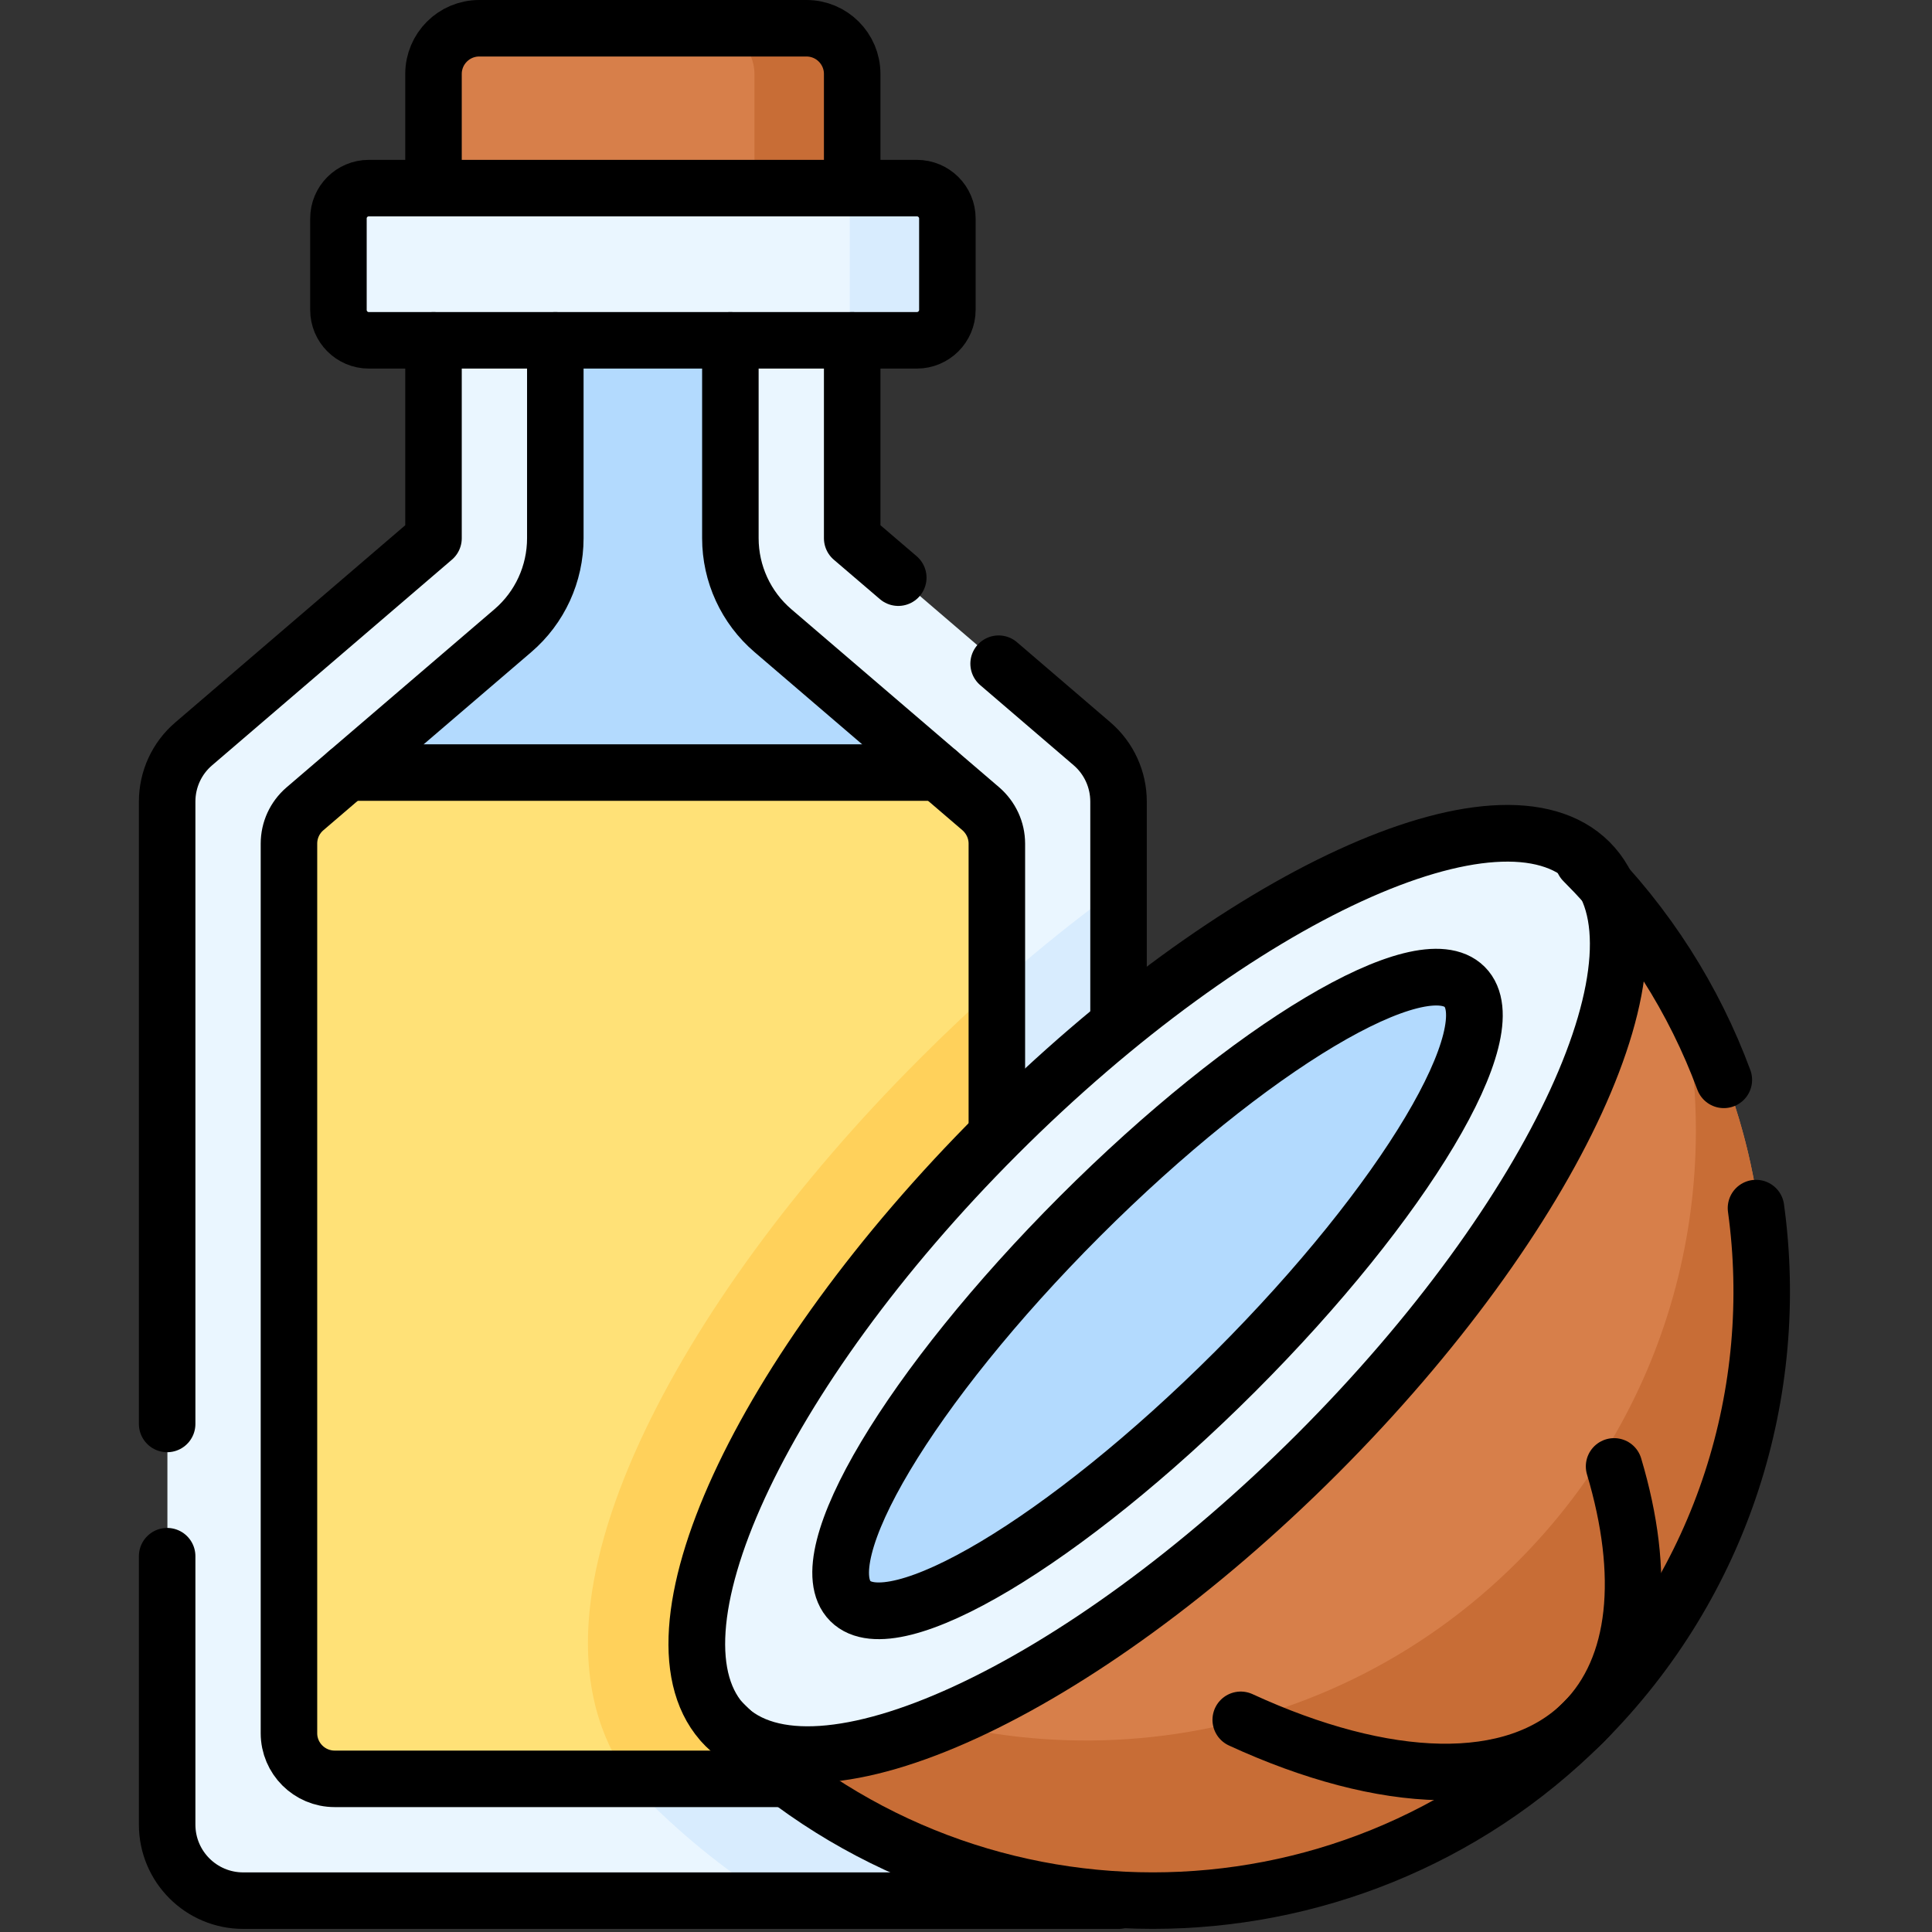<?xml version="1.0" encoding="UTF-8"?>
<svg xmlns="http://www.w3.org/2000/svg" xmlns:xlink="http://www.w3.org/1999/xlink" width="60px" height="60px" viewBox="0 0 60 60" version="1.1">
<rect x="0" y="0" width="60" height="60" fill="#333333" stroke="none"/>
<g id="surface1">
<path style=" stroke:none;fill-rule:nonzero;fill:rgb(91.765%,96.471%,100%);fill-opacity:1;" d="M 26.508 16.742 L 26.508 10.586 L 13.484 10.586 L 13.484 16.742 L 6.027 23.137 C 5.5 23.586 5.199 24.242 5.199 24.934 L 5.199 56.754 C 5.199 58.062 6.258 59.121 7.566 59.121 L 34.793 59.121 L 34.793 24.934 C 34.793 24.242 34.492 23.586 33.969 23.137 Z M 26.508 16.742 "/>
<path style=" stroke:none;fill-rule:nonzero;fill:rgb(84.706%,92.549%,99.608%);fill-opacity:1;" d="M 28.562 32.883 C 24.711 36.73 21.629 40.949 19.875 44.762 C 18.93 46.816 18.395 48.703 18.281 50.371 C 18.09 53.242 19.176 54.973 20.121 55.918 C 21.359 57.152 22.715 58.223 24.16 59.121 L 34.793 59.121 L 34.793 27.547 C 32.715 29.039 30.605 30.836 28.562 32.883 Z M 28.562 32.883 "/>
<path style=" stroke:none;fill-rule:nonzero;fill:rgb(91.765%,96.471%,100%);fill-opacity:1;" d="M 28.52 10.586 L 11.473 10.586 C 10.949 10.586 10.527 10.16 10.527 9.641 L 10.527 6.797 C 10.527 6.273 10.949 5.852 11.473 5.852 L 28.52 5.852 C 29.043 5.852 29.469 6.273 29.469 6.797 L 29.469 9.641 C 29.469 10.16 29.043 10.586 28.52 10.586 Z M 28.52 10.586 "/>
<path style=" stroke:none;fill-rule:nonzero;fill:rgb(84.706%,92.549%,99.608%);fill-opacity:1;" d="M 28.52 5.852 L 25.441 5.852 C 25.965 5.852 26.391 6.273 26.391 6.797 L 26.391 9.641 C 26.391 10.16 25.965 10.586 25.441 10.586 L 28.52 10.586 C 29.043 10.586 29.469 10.16 29.469 9.641 L 29.469 6.797 C 29.469 6.273 29.043 5.852 28.52 5.852 Z M 28.52 5.852 "/>
<path style=" stroke:none;fill-rule:nonzero;fill:rgb(84.314%,49.804%,29.02%);fill-opacity:1;" d="M 26.508 5.852 L 13.484 5.852 L 13.484 2.301 C 13.484 1.516 14.121 0.879 14.906 0.879 L 25.086 0.879 C 25.871 0.879 26.508 1.516 26.508 2.301 Z M 26.508 5.852 "/>
<path style=" stroke:none;fill-rule:nonzero;fill:rgb(78.431%,42.745%,21.176%);fill-opacity:1;" d="M 25.086 0.879 L 22.008 0.879 C 22.793 0.879 23.43 1.516 23.43 2.301 L 23.43 5.852 L 26.508 5.852 L 26.508 2.301 C 26.508 1.516 25.871 0.879 25.086 0.879 Z M 25.086 0.879 "/>
<path style=" stroke:none;fill-rule:nonzero;fill:rgb(100%,88.235%,46.667%);fill-opacity:1;" d="M 30.512 25.16 L 29.191 24.031 L 10.805 24.031 L 9.484 25.16 C 9.168 25.43 8.988 25.824 8.988 26.238 L 8.988 53.914 C 8.988 54.695 9.625 55.332 10.41 55.332 L 29.586 55.332 C 30.371 55.332 31.008 54.695 31.008 53.914 L 31.008 26.238 C 31.008 25.824 30.824 25.43 30.512 25.16 Z M 30.512 25.16 "/>
<path style=" stroke:none;fill-rule:nonzero;fill:rgb(100%,81.961%,35.686%);fill-opacity:1;" d="M 28.562 32.883 C 24.711 36.73 21.629 40.949 19.875 44.762 C 18.93 46.816 18.395 48.703 18.281 50.371 C 18.125 52.73 18.832 54.316 19.609 55.332 L 29.586 55.332 C 30.371 55.332 31.008 54.695 31.008 53.914 L 31.008 30.582 C 30.184 31.305 29.367 32.074 28.562 32.883 Z M 28.562 32.883 "/>
<path style=" stroke:none;fill-rule:nonzero;fill:rgb(84.314%,49.804%,29.02%);fill-opacity:1;" d="M 49.254 26.789 C 56.648 34.184 56.648 46.176 49.254 53.574 C 41.855 60.969 29.863 60.969 22.465 53.574 Z M 49.254 26.789 "/>
<path style=" stroke:none;fill-rule:nonzero;fill:rgb(78.431%,42.745%,21.176%);fill-opacity:1;" d="M 52.066 30.371 C 53.684 36.648 52.035 43.594 47.121 48.508 C 40.969 54.656 31.645 55.691 24.422 51.617 L 22.465 53.574 C 29.863 60.969 41.855 60.969 49.254 53.574 C 55.547 47.277 56.484 37.656 52.066 30.371 Z M 52.066 30.371 "/>
<path style=" stroke:none;fill-rule:nonzero;fill:rgb(91.765%,96.471%,100%);fill-opacity:1;" d="M 49.254 26.789 C 46.516 24.051 38.301 27.828 30.902 35.227 C 23.508 42.621 19.73 50.836 22.465 53.574 C 25.203 56.309 33.418 52.531 40.816 45.137 C 48.211 37.738 51.988 29.523 49.254 26.789 Z M 49.254 26.789 "/>
<path style=" stroke:none;fill-rule:nonzero;fill:rgb(70.196%,85.49%,99.608%);fill-opacity:1;" d="M 45.383 30.66 C 44.055 29.328 38.711 32.516 33.453 37.773 C 28.195 43.035 25.008 48.375 26.336 49.703 C 27.664 51.031 33.004 47.844 38.266 42.586 C 43.523 37.328 46.711 31.988 45.383 30.66 Z M 45.383 30.66 "/>
<path style=" stroke:none;fill-rule:nonzero;fill:rgb(70.196%,85.49%,99.608%);fill-opacity:1;" d="M 17.273 10.586 L 17.273 16.742 C 17.273 17.848 16.789 18.898 15.953 19.617 L 10.805 24.031 L 29.191 24.031 L 24.043 19.617 C 23.203 18.898 22.719 17.848 22.719 16.742 L 22.719 10.586 Z M 17.273 10.586 "/>
<path style="fill:none;stroke-width:15;stroke-linecap:round;stroke-linejoin:round;stroke:rgb(0%,0%,0%);stroke-opacity:1;stroke-miterlimit:10;" d="M 466.1 320.667 C 472.767 369.1 457.5 419.933 420.3 457.167 C 357.167 520.267 254.833 520.267 191.733 457.167 " transform="matrix(0.117,0,0,0.117,0,0)"/>
<path style="fill:none;stroke-width:15;stroke-linecap:round;stroke-linejoin:round;stroke:rgb(0%,0%,0%);stroke-opacity:1;stroke-miterlimit:10;" d="M 457.567 286.633 C 449.733 265.467 437.3 245.6 420.3 228.6 " transform="matrix(0.117,0,0,0.117,0,0)"/>
<path style="fill:none;stroke-width:15;stroke-linecap:round;stroke-linejoin:round;stroke:rgb(0%,0%,0%);stroke-opacity:1;stroke-miterlimit:10;" d="M 428.433 389.233 C 436.967 417.833 434.933 442.5 420.3 457.167 C 401.833 475.633 367.433 474.033 329.333 456.5 " transform="matrix(0.117,0,0,0.117,0,0)"/>
<path style="fill:none;stroke-width:15;stroke-linecap:round;stroke-linejoin:round;stroke:rgb(0%,0%,0%);stroke-opacity:1;stroke-miterlimit:10;" d="M 467.631 342.894 C 467.631 309.848 395.27 283.072 305.985 283.072 C 216.748 283.072 144.386 309.848 144.363 342.87 C 144.386 375.892 216.748 402.668 306.009 402.692 C 395.27 402.668 467.631 375.892 467.631 342.894 Z M 467.631 342.894 " transform="matrix(0.083,-0.083,0.083,0.083,-17.909,37.125)"/>
<path style="fill:none;stroke-width:15;stroke-linecap:round;stroke-linejoin:round;stroke:rgb(0%,0%,0%);stroke-opacity:1;stroke-miterlimit:10;" d="M 420.915 342.894 C 420.938 326.842 369.461 313.831 306.009 313.831 C 242.534 313.855 191.079 326.842 191.079 342.87 C 191.079 358.898 242.534 371.885 306.009 371.909 C 369.461 371.909 420.915 358.922 420.915 342.894 Z M 420.915 342.894 " transform="matrix(0.083,-0.083,0.083,0.083,-17.909,37.125)"/>
<path style="fill:none;stroke-width:15;stroke-linecap:round;stroke-linejoin:round;stroke:rgb(0%,0%,0%);stroke-opacity:1;stroke-miterlimit:10;" d="M 193.867 90.333 L 193.867 142.867 C 193.867 152.3 198 161.267 205.167 167.4 L 260.367 214.7 C 263.033 217.033 264.6 220.367 264.6 223.933 L 264.6 299.733 " transform="matrix(0.117,0,0,0.117,0,0)"/>
<path style="fill:none;stroke-width:15;stroke-linecap:round;stroke-linejoin:round;stroke:rgb(0%,0%,0%);stroke-opacity:1;stroke-miterlimit:10;" d="M 209 472.167 L 88.833 472.167 C 82.133 472.167 76.7 466.733 76.7 460.067 L 76.7 223.933 C 76.7 220.367 78.233 217.033 80.933 214.7 L 136.133 167.4 C 143.3 161.267 147.4 152.3 147.4 142.867 L 147.4 90.333 " transform="matrix(0.117,0,0,0.117,0,0)"/>
<path style="fill:none;stroke-width:15;stroke-linecap:round;stroke-linejoin:round;stroke:rgb(0%,0%,0%);stroke-opacity:1;stroke-miterlimit:10;" d="M 265.067 176.167 L 289.867 197.433 C 294.333 201.267 296.9 206.867 296.9 212.767 L 296.9 270.667 " transform="matrix(0.117,0,0,0.117,0,0)"/>
<path style="fill:none;stroke-width:15;stroke-linecap:round;stroke-linejoin:round;stroke:rgb(0%,0%,0%);stroke-opacity:1;stroke-miterlimit:10;" d="M 226.2 90.333 L 226.2 142.867 L 238.433 153.333 " transform="matrix(0.117,0,0,0.117,0,0)"/>
<path style="fill:none;stroke-width:15;stroke-linecap:round;stroke-linejoin:round;stroke:rgb(0%,0%,0%);stroke-opacity:1;stroke-miterlimit:10;" d="M 115.067 90.333 L 115.067 142.867 L 51.433 197.433 C 46.933 201.267 44.367 206.867 44.367 212.767 L 44.367 377.967 " transform="matrix(0.117,0,0,0.117,0,0)"/>
<path style="fill:none;stroke-width:15;stroke-linecap:round;stroke-linejoin:round;stroke:rgb(0%,0%,0%);stroke-opacity:1;stroke-miterlimit:10;" d="M 44.367 413.067 L 44.367 484.3 C 44.367 495.467 53.4 504.5 64.567 504.5 L 296.9 504.5 " transform="matrix(0.117,0,0,0.117,0,0)"/>
<path style="fill:none;stroke-width:15;stroke-linecap:round;stroke-linejoin:round;stroke:rgb(0%,0%,0%);stroke-opacity:1;stroke-miterlimit:10;" d="M 243.367 90.333 L 97.9 90.333 C 93.433 90.333 89.833 86.7 89.833 82.267 L 89.833 58 C 89.833 53.533 93.433 49.933 97.9 49.933 L 243.367 49.933 C 247.833 49.933 251.467 53.533 251.467 58 L 251.467 82.267 C 251.467 86.7 247.833 90.333 243.367 90.333 Z M 243.367 90.333 " transform="matrix(0.117,0,0,0.117,0,0)"/>
<path style="fill:none;stroke-width:15;stroke-linecap:round;stroke-linejoin:round;stroke:rgb(0%,0%,0%);stroke-opacity:1;stroke-miterlimit:10;" d="M 115.067 49.933 L 115.067 19.633 C 115.067 12.933 120.5 7.5 127.2 7.5 L 214.067 7.5 C 220.767 7.5 226.2 12.933 226.2 19.633 L 226.2 49.933 " transform="matrix(0.117,0,0,0.117,0,0)"/>
<path style="fill:none;stroke-width:15;stroke-linecap:round;stroke-linejoin:round;stroke:rgb(0%,0%,0%);stroke-opacity:1;stroke-miterlimit:10;" d="M 249.1 205.067 L 92.2 205.067 " transform="matrix(0.117,0,0,0.117,0,0)"/>
</g>
</svg>
